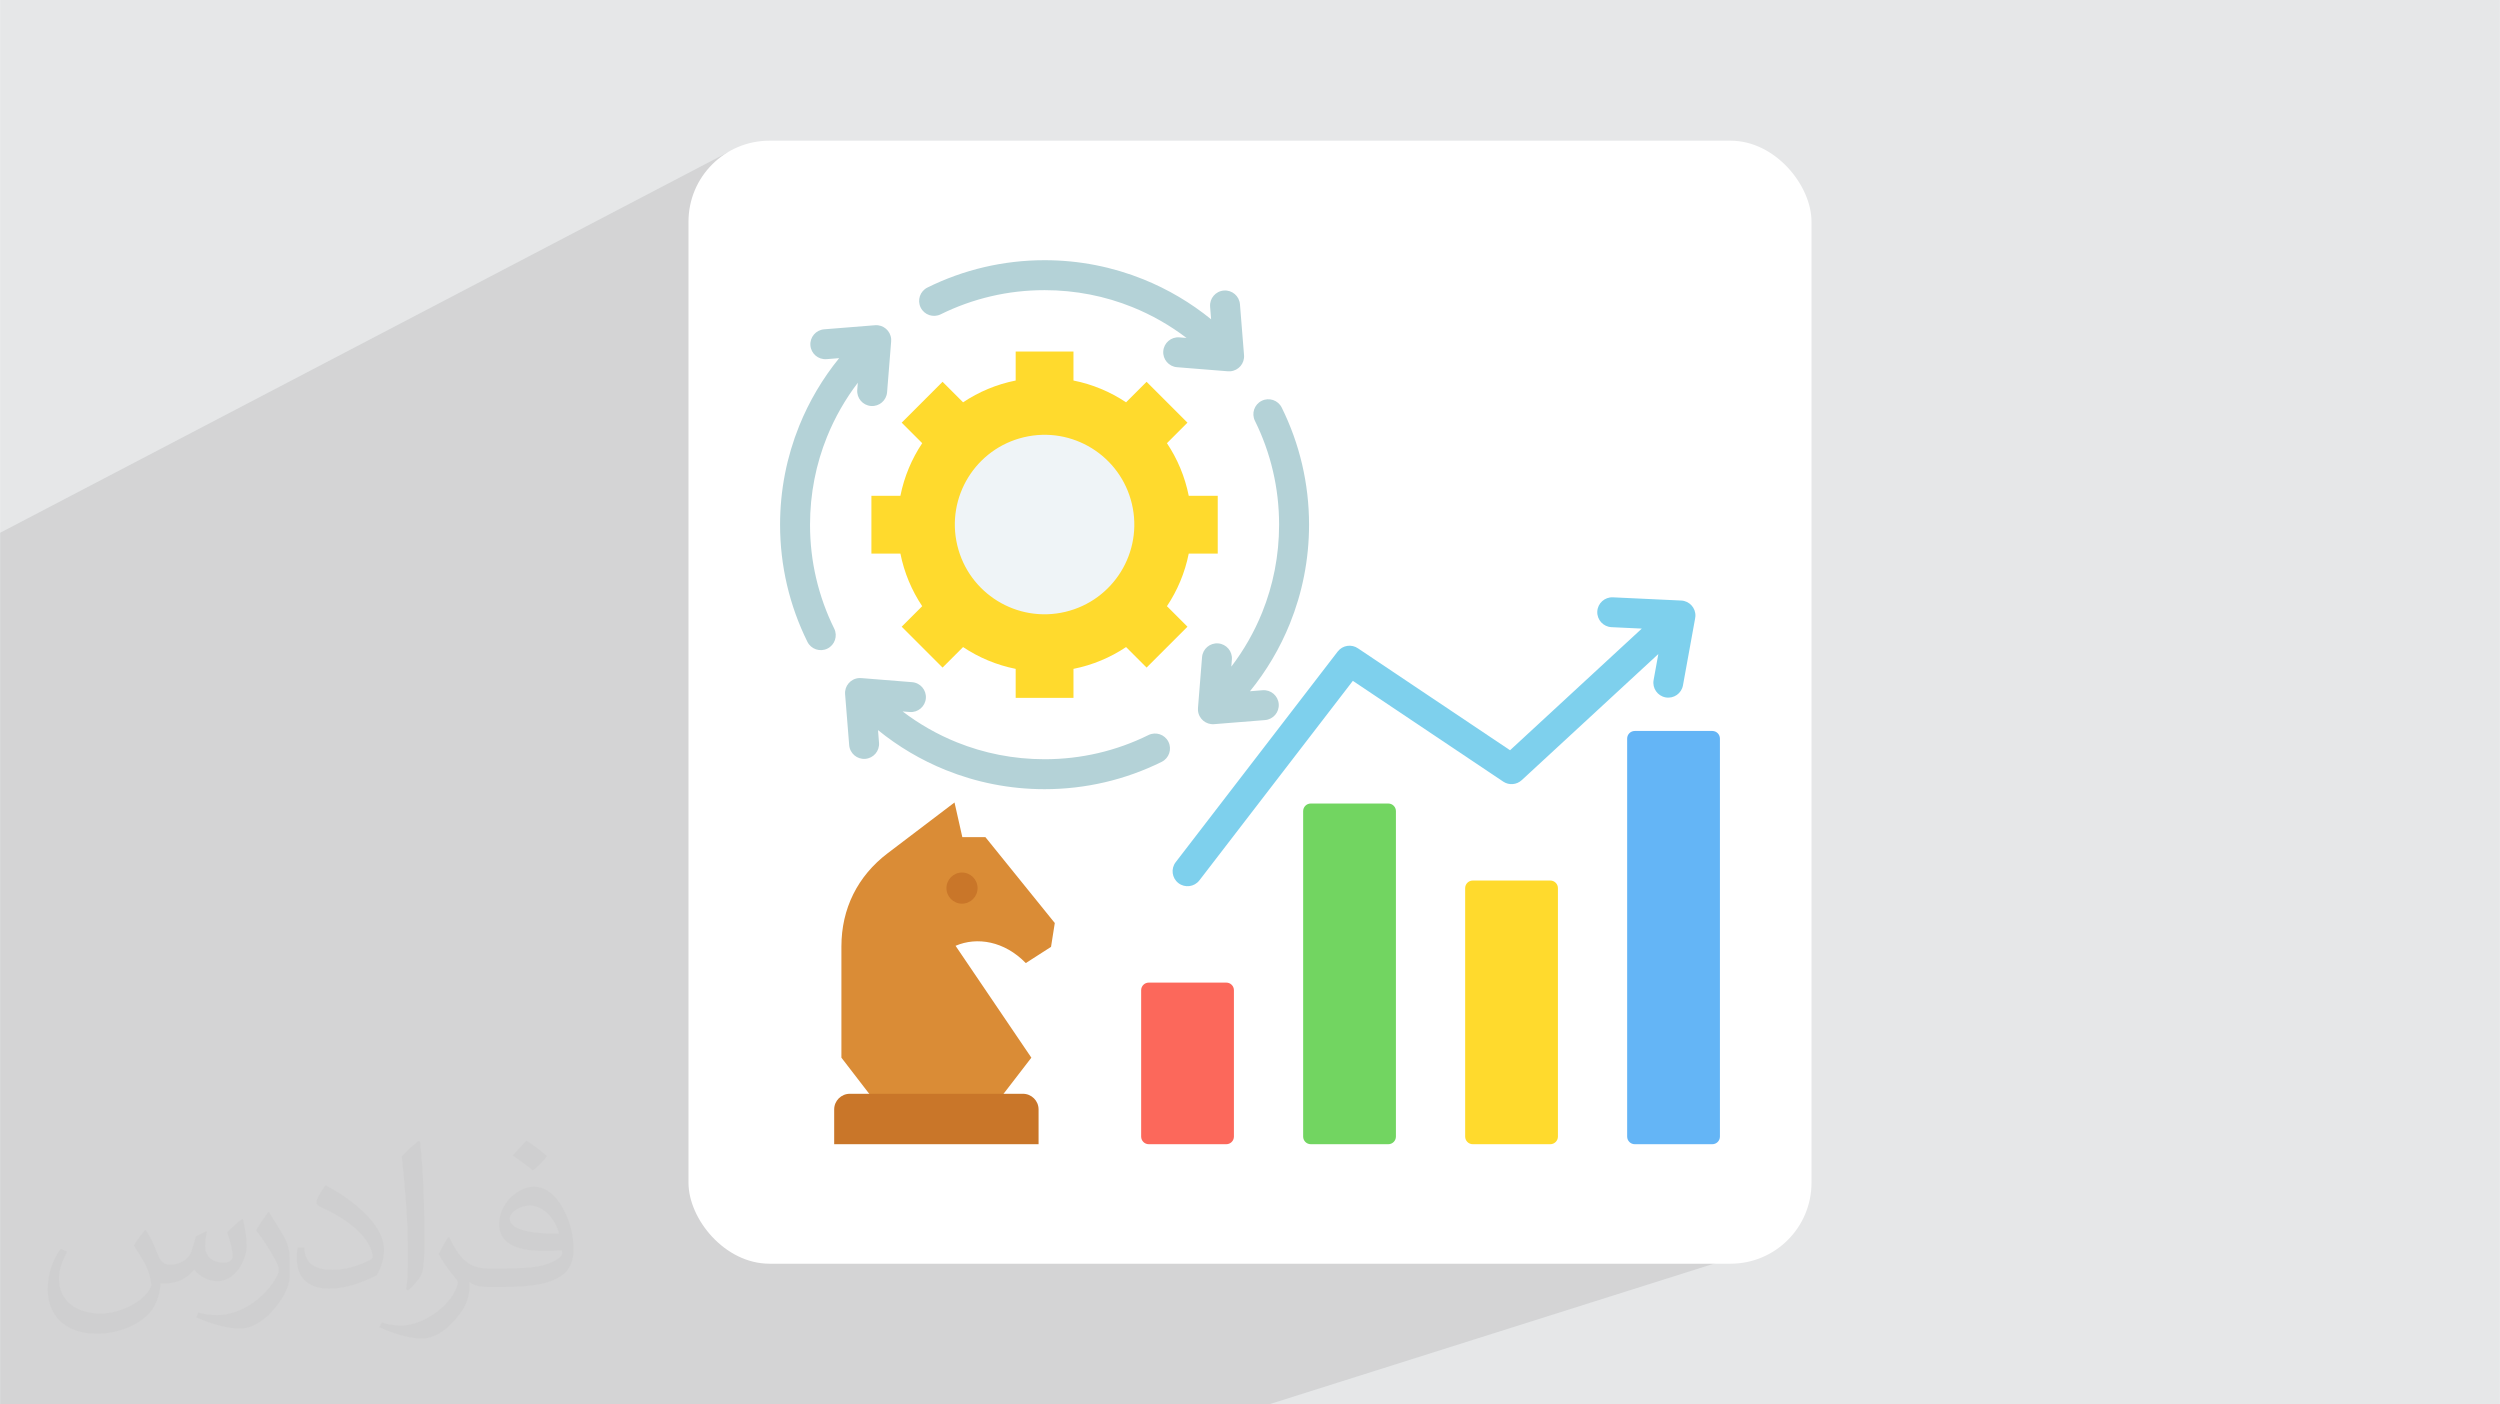 <?xml version="1.0" encoding="UTF-8"?>
<!DOCTYPE svg PUBLIC "-//W3C//DTD SVG 1.1//EN" "http://www.w3.org/Graphics/SVG/1.1/DTD/svg11.dtd">
<!-- Creator: CorelDRAW -->
<svg xmlns="http://www.w3.org/2000/svg" xml:space="preserve" width="3.708in" height="2.083in" version="1.1" style="shape-rendering:geometricPrecision; text-rendering:geometricPrecision; image-rendering:optimizeQuality; fill-rule:evenodd; clip-rule:evenodd"
viewBox="0 0 3702.73 2080.18"
 xmlns:xlink="http://www.w3.org/1999/xlink"
 xmlns:xodm="http://www.corel.com/coreldraw/odm/2003">
 <defs>
  <style type="text/css">
   <![CDATA[
    .fil3 {fill:white}
    .fil9 {fill:#64B5F6}
    .fil7 {fill:#72D561}
    .fil10 {fill:#7ED0ED}
    .fil11 {fill:#B4D2D7}
    .fil5 {fill:#C97629}
    .fil4 {fill:#DA8C36}
    .fil12 {fill:#EFF4F7}
    .fil6 {fill:#FC685B}
    .fil8 {fill:#FFDA2D}
    .fil2 {fill:#373435;fill-opacity:0.031}
    .fil1 {fill:#373535;fill-opacity:0.102}
    .fil0 {fill:#E6E7E8}
   ]]>
  </style>
 </defs>
 <g id="Layer_x0020_1">
  <polygon class="fil0" points="-0,0 3702.73,0 3702.73,2080.18 -0,2080.18 "/>
  <polygon class="fil1" points="2571.75,1557.47 2646.94,1837.45 1879.29,2080.18 15.26,2080.18 -0,2080.18 -0,789.17 1077.55,225.8 "/>
  <path class="fil2" d="M215.96 1821.93c7.07,10.71 11.65,21.01 16.13,32.45 3.33,6.66 5.09,18.93 20.7,18.93 4.57,0 11.13,-1.35 16.95,-4.57 6.55,-3.44 11.54,-8.64 14.15,-16.53l6.24 -21.01 15.19 -7.49 1.04 1.04c-2.08,7.91 -2.59,15.5 -2.59,21.43 0,17.57 15.19,24.23 27.25,24.23 7.07,0 13.42,-3.44 13.42,-9.89 0,-8.32 -3.53,-22.47 -8.12,-35.16 7.07,-7.07 14.15,-14.15 22.26,-19.87l1.25 0.63c3.53,14.98 5.51,29.75 5.51,39.63 0,9.67 -4.27,20.39 -7.8,27.36 -7.28,13.73 -20.18,24.65 -35.78,24.65 -11.85,0 -25.06,-5.93 -34.12,-16.95l-0.52 0c-8.53,10.61 -21.74,20.18 -42.86,20.18l-6.55 0c-1.04,13.94 -4.05,23.81 -8.64,32.66 -12.58,24.54 -49.92,41.92 -85.08,41.92 -48.89,0 -73.43,-28.19 -73.43,-65.73 0,-23.19 7.59,-44.72 19.24,-60.01l9.56 3.95c-7.28,13.94 -12.17,27.04 -12.17,39.94 0,35.16 28.61,51.9 61.58,51.9 30.58,0 68.44,-19.45 75.31,-42.02 -2.59,-24.65 -11.85,-36.19 -26,-58.66 4.27,-7.49 9.78,-14.98 16.64,-22.98l1.25 0 0 0 0 0 -0.01 -0.04zm563.83 -132.3c10.3,6.45 20.39,14.04 30.27,22.78 -5.51,7.8 -12.38,14.88 -20.91,21.12 -9.89,-8.01 -19.76,-14.88 -29.86,-22.16 6.86,-7.7 13.63,-15.08 20.49,-21.74l0 0 0 0 0 0 0 0 0 0 0.01 0zm5.3 96.11c-16.64,0 -30.27,10.92 -30.27,19.03 0,17.38 33.28,22.78 73.12,22.56 -4.99,-20.39 -22.47,-41.61 -42.86,-41.61l0 0.01zm-37.35 92.99c21.64,0 40.57,-0.63 55.02,-4.27 16.13,-4.05 29.75,-12.17 29.75,-17.78 0,-1.46 0,-3.22 -0.52,-4.68 -9.05,0.83 -19.45,0.83 -28.5,0.83 -29.33,0 -51.79,-6.66 -60.64,-23.09 -2.19,-4.57 -3.74,-9.67 -3.74,-15.5 0,-15.92 6.86,-31.41 18.93,-42.13 10.08,-8.84 21.22,-14.35 32.55,-14.35 20.49,0 36.81,16.44 48.26,42.34 6.24,14.15 10.5,30.47 10.5,51.07 0,13.73 -3.74,25.27 -12.27,33.8 -15.92,15.4 -45.24,21.22 -90.17,21.22l-20.39 0 0 0 -5.3 0c-11.13,0 -19.14,-1.98 -25.48,-6.86l-1.04 0c0.31,2.59 0.52,5.09 0.52,7.49 0,10.08 -3.33,22.98 -10.08,33.28 -19.97,29.64 -41.61,42.53 -60.33,42.53 -18.93,0 -42.13,-7.28 -63.03,-16.75l3.74 -7.28c6.76,2.81 16.13,4.68 29.02,4.68 33.8,0 78.21,-32.45 83.72,-64.17 -1.25,-2.59 -3.53,-6.03 -6.76,-9.67 -9.89,-11.75 -16.13,-21.53 -21.95,-31.82 4.99,-9.89 9.56,-17.78 13.83,-24.96l1.77 -0.21c14.46,29.44 27.56,46.28 56.78,46.28l4.57 0 0 0 21.22 0 0 0 0 0 0 0 0 0 0 0 0.04 0zm-146.45 31.1c2.5,-13.52 2.7,-28.7 2.7,-42.86l0 -21.01c0,-39.21 -4.99,-96.2 -9.05,-133.34 7.07,-7.59 16.95,-16.53 24.75,-22.56l2.29 0.63c5.3,46.7 6.55,100.79 6.55,150.81 0,13.11 -0.52,25.9 -1.77,35.26 -0.73,11.85 -7.59,20.8 -22.26,34.53l-3.22 -1.46zm-150.71 -61.89c0.73,18.41 9.78,32.87 41.4,32.87 19.66,0 36.3,-5.09 54.71,-13.83 3.33,-1.46 5.09,-3.44 5.09,-5.09 0,-11.54 -8.84,-26.83 -23.71,-40.77 -14.46,-13.11 -33.6,-24.65 -51.48,-32.35 -6.14,-2.59 -8.12,-5.3 -8.12,-7.91 0,-5.3 7.07,-16.44 12.9,-24.44l1.98 -0.21c20.49,10.71 43.38,26.63 60.33,44.3 15.4,16.33 24.96,32.87 24.96,50.86 0,13.31 -4.05,25.79 -10.61,37.44 -22.47,11.33 -46.39,19.97 -70.1,19.97 -28.81,0 -48.47,-13.52 -48.47,-45.24 0,-3.44 0,-8.73 1.25,-15.61l9.89 0 0 0 0 0 0 0 0 0 0 0 -0.01 0zm-52.11 -52.32l17.89 28.92c6.55,10.71 12.69,22.37 12.69,40.77l0 23.5c0,19.03 -12.17,39.42 -31.82,59.6 -15.4,13.63 -29.02,19.45 -41.61,19.45 -18.72,0 -40.15,-5.82 -64.9,-16.44l2.81 -7.28c7.8,2.08 16.84,3.84 27.98,3.84 35.58,-0.21 71.97,-26.21 88.61,-57.93 1.98,-3.64 2.7,-7.07 2.7,-9.47 0,-3.64 -1.98,-7.7 -3.53,-11.33 -9.05,-17.05 -19.14,-32.66 -30.27,-47.12 5.82,-9.16 11.65,-17.99 17.99,-26.73l1.46 0.21 0 0 0 0 0 0 0 0 0 0 -0.01 0z"/>
  <rect class="fil3" x="1019.66" y="208.39" width="1663.4" height="1663.4" rx="119.92" ry="119.92"/>
  <g id="_105553236099776">
   <g>
    <g>
     <path class="fil4" d="M1314.73 1263.78l98.96 -75.16 11.57 51.33 34.18 -0 102.78 127.23 -5.57 35.32 -37.37 23.98c-31.81,-32.64 -72.23,-39.2 -104.04,-25.58l112.28 165.71 -53.42 69.4 -174.51 0 -53.42 -69.4 0 -164.68c0,-56.05 23.93,-104.27 68.56,-138.16l0 0z"/>
     <g>
      <path class="fil5" d="M1424.8 1338.52c12.7,0 23.06,-10.36 23.06,-23.06 0,-12.7 -10.36,-23.06 -23.06,-23.06 -12.7,0 -23.06,10.36 -23.06,23.06 0,12.7 10.36,23.06 23.06,23.06z"/>
      <path class="fil5" d="M1258.6 1620.1l256.47 0c12.72,0 23.13,10.41 23.13,23.13l0 51.55 -302.74 0 0 -51.55c0,-12.72 10.41,-23.13 23.13,-23.13z"/>
     </g>
    </g>
    <g>
     <path class="fil6" d="M1701.4 1455.43l114.89 0c6.2,0 11.26,5.06 11.26,11.26l0 216.84c0,6.2 -5.06,11.26 -11.26,11.26l-114.89 0c-6.2,0 -11.26,-5.06 -11.26,-11.26l0 -216.84c0,-6.2 5.06,-11.26 11.26,-11.26z"/>
     <path class="fil7" d="M1941.35 1190.17l114.89 0c6.2,0 11.26,5.06 11.26,11.26l0 482.09c0,6.2 -5.06,11.26 -11.26,11.26l-114.89 0c-6.2,0 -11.26,-5.06 -11.26,-11.26l0 -482.09c0,-6.2 5.06,-11.26 11.26,-11.26z"/>
     <path class="fil8" d="M2181.31 1304.25l114.89 0c6.2,0 11.26,5.06 11.26,11.26l0 368.02c0,6.2 -5.06,11.26 -11.26,11.26l-114.89 0c-6.2,0 -11.26,-5.06 -11.26,-11.26l0 -368.02c0,-6.2 5.06,-11.26 11.26,-11.26l0 -0z"/>
     <path class="fil9" d="M2421.26 1082.7l114.89 0c6.2,0 11.26,5.06 11.26,11.26l0 589.57c0,6.2 -5.06,11.26 -11.26,11.26l-114.89 0c-6.2,0 -11.26,-5.06 -11.26,-11.26l0 -589.56c0,-6.2 5.06,-11.26 11.26,-11.26l0 -0z"/>
     <path class="fil10" d="M1776.35 1304.05c-7.47,9.67 -21.36,11.45 -31.03,3.99 -9.67,-7.47 -11.45,-21.36 -3.99,-31.03l239.96 -311.98c7.26,-9.4 20.59,-11.35 30.21,-4.59l225.05 150.81 195.16 -180.19 -44.88 -2.11c-12.2,-0.57 -21.63,-10.93 -21.06,-23.14 0.57,-12.2 10.94,-21.63 23.14,-21.06l101.15 4.76c12.2,0.57 21.63,10.94 21.06,23.14 -0.06,1.37 -0.25,2.7 -0.55,3.99l-17.89 98.5c-2.15,12.01 -13.64,20.01 -25.65,17.85 -12.01,-2.15 -20.01,-13.64 -17.85,-25.65l7.02 -38.61 -202.43 186.91 -0.02 -0.02c-7.34,6.77 -18.62,7.9 -27.28,2.1l-222.75 -149.27 -227.35 295.6z"/>
    </g>
    <path class="fil11" d="M1700.94 1088.77c10.96,-5.41 24.23,-0.91 29.64,10.05 5.41,10.96 0.91,24.23 -10.05,29.64 -26.59,13.16 -54.81,23.38 -84.26,30.24 -28.74,6.7 -58.59,10.24 -89.19,10.24 -51.69,0 -101.12,-10.08 -146.46,-28.37 -36.48,-14.72 -70.21,-34.76 -100.25,-59.15l1.51 18.76c0.96,12.21 -8.16,22.87 -20.37,23.83 -12.21,0.96 -22.87,-8.16 -23.83,-20.37l-6.05 -75.43c-0.96,-12.21 8.16,-22.87 20.37,-23.83 1.3,-0.1 2.57,-0.09 3.83,0.03l75.06 6.02c12.21,0.96 21.32,11.63 20.37,23.83 -0.96,12.21 -11.63,21.32 -23.83,20.37l-10.61 -0.85c24.44,18.61 51.41,34.06 80.29,45.71 40.07,16.17 83.94,25.08 129.99,25.08 27.31,0 53.8,-3.13 79.14,-9.03 26.23,-6.11 51.26,-15.16 74.73,-26.77l0 0zm169.15 -66.4c12.2,-0.96 22.87,8.16 23.83,20.37 0.96,12.21 -8.16,22.87 -20.36,23.83l-75.43 6.05c-12.2,0.96 -22.87,-8.16 -23.83,-20.37 -0.1,-1.3 -0.09,-2.58 0.03,-3.83l6.02 -75.06c0.96,-12.21 11.63,-21.32 23.83,-20.37 12.2,0.96 21.32,11.63 20.36,23.83l-0.85 10.61c18.61,-24.44 34.05,-51.4 45.71,-80.28 16.17,-40.07 25.07,-83.94 25.07,-129.98 0,-27.32 -3.12,-53.81 -9.03,-79.14 -6.11,-26.23 -15.16,-51.26 -26.78,-74.73 -5.41,-10.96 -0.9,-24.23 10.06,-29.64 10.96,-5.41 24.23,-0.9 29.64,10.05 13.16,26.59 23.38,54.81 30.24,84.26 6.7,28.74 10.24,58.6 10.24,89.19 0,51.69 -10.08,101.13 -28.37,146.46 -14.72,36.48 -34.76,70.22 -59.15,100.25l18.76 -1.51zm-77.81 -568.21c-0.96,-12.2 8.16,-22.87 20.37,-23.83 12.21,-0.96 22.87,8.16 23.83,20.36l6.05 75.43c0.96,12.2 -8.16,22.87 -20.37,23.83 -1.3,0.1 -2.57,0.09 -3.83,-0.03l-75.06 -6.02c-12.21,-0.96 -21.32,-11.63 -20.37,-23.83 0.96,-12.2 11.63,-21.32 23.83,-20.36l10.61 0.85c-24.44,-18.61 -51.4,-34.05 -80.29,-45.71 -40.07,-16.17 -83.94,-25.08 -129.99,-25.08 -27.31,0 -53.81,3.12 -79.14,9.03 -26.23,6.11 -51.26,15.16 -74.73,26.78 -10.96,5.41 -24.23,0.91 -29.64,-10.05 -5.41,-10.96 -0.91,-24.23 10.05,-29.64 26.59,-13.16 54.81,-23.38 84.26,-30.25 28.74,-6.69 58.6,-10.24 89.19,-10.24 51.69,0 101.13,10.08 146.46,28.37 36.48,14.72 70.22,34.76 100.26,59.15l-1.51 -18.76zm-568.21 77.81c-12.21,0.96 -22.87,-8.16 -23.83,-20.36 -0.96,-12.21 8.16,-22.87 20.36,-23.83l75.43 -6.05c12.2,-0.96 22.87,8.16 23.83,20.37 0.1,1.3 0.09,2.57 -0.03,3.83l-6.02 75.06c-0.96,12.2 -11.63,21.32 -23.83,20.37 -12.2,-0.96 -21.32,-11.63 -20.36,-23.83l0.85 -10.61c-18.61,24.44 -34.05,51.4 -45.71,80.28 -16.17,40.07 -25.08,83.94 -25.08,129.99 0,27.31 3.12,53.8 9.03,79.14 6.12,26.23 15.16,51.26 26.78,74.73 5.41,10.96 0.9,24.23 -10.05,29.64 -10.96,5.41 -24.23,0.9 -29.64,-10.05 -13.16,-26.59 -23.38,-54.82 -30.25,-84.26 -6.7,-28.74 -10.24,-58.6 -10.24,-89.19 0,-51.69 10.07,-101.13 28.37,-146.46 14.72,-36.48 34.76,-70.22 59.15,-100.25l-18.76 1.5z"/>
    <g>
     <path class="fil8" d="M1504.28 520.67l85.61 0 0 42.95c28.34,5.65 54.7,16.8 77.92,32.29l30.39 -30.39 60.53 60.53 -30.39 30.39c15.49,23.22 26.64,49.58 32.29,77.92l42.95 0 0 85.61 -42.95 0c-5.65,28.34 -16.8,54.7 -32.29,77.92l30.39 30.39 -60.53 60.53 -30.38 -30.39c-23.21,15.5 -49.58,26.64 -77.92,32.3l0 42.95 -85.61 0 0 -42.95c-28.35,-5.65 -54.7,-16.8 -77.92,-32.29l-30.38 30.38 -60.53 -60.54 30.38 -30.39c-15.49,-23.22 -26.64,-49.57 -32.29,-77.92l-42.95 0 0 -85.61 42.95 0c5.65,-28.34 16.8,-54.7 32.29,-77.92l-30.39 -30.39 60.54 -60.53 30.39 30.39c23.21,-15.5 49.57,-26.64 77.92,-32.29l0 -42.96 -0 0z"/>
     <path class="fil12" d="M1676.44 746.38c-16.88,-71.44 -88.48,-115.66 -159.92,-98.77 -71.44,16.89 -115.66,88.49 -98.77,159.92 16.88,71.44 88.48,115.66 159.92,98.77 71.44,-16.88 115.66,-88.48 98.77,-159.92z"/>
    </g>
   </g>
  </g>
 </g>
</svg>
